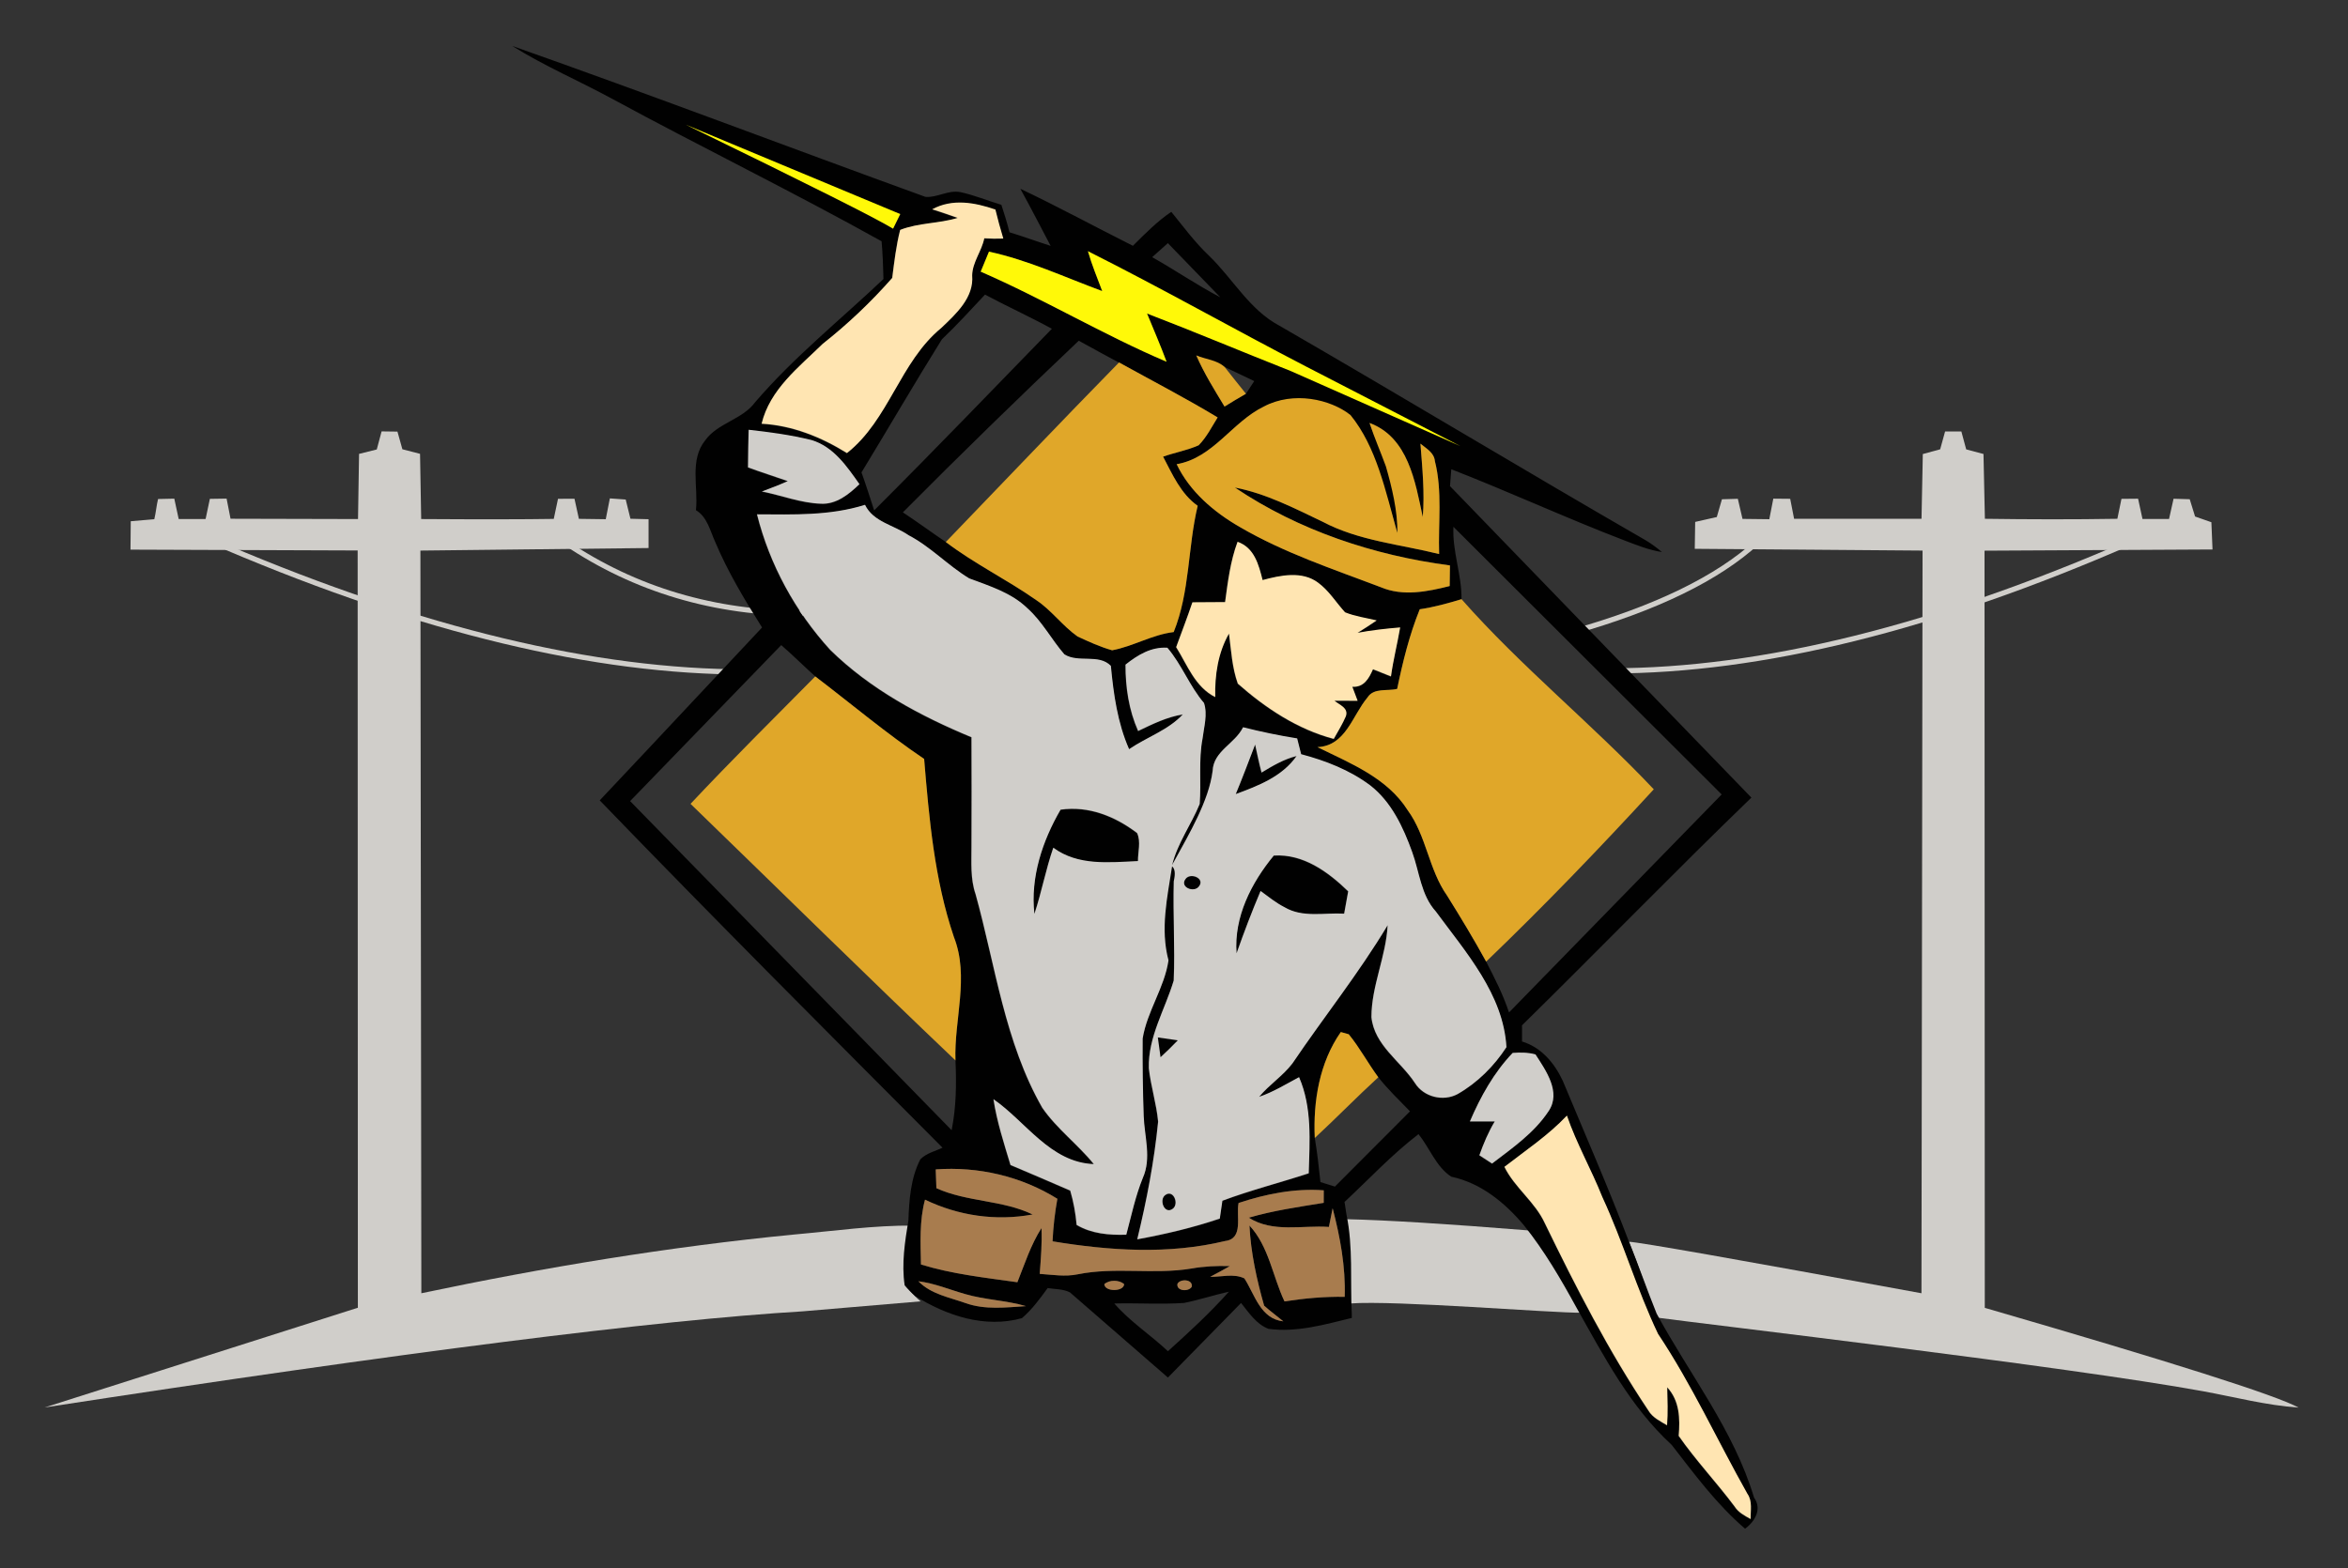 <?xml version="1.0" encoding="UTF-8"?>
<svg width="452px" height="302px" viewBox="0 0 452 302" version="1.1" xmlns="http://www.w3.org/2000/svg" xmlns:xlink="http://www.w3.org/1999/xlink">
    <rect x="0" y="0" width="452" height="302" fill="#333333" stroke="none"/>
    <!-- Generator: Sketch 60.1 (88133) - https://sketch.com -->
    <title>Artboard</title>
    <desc>Created with Sketch.</desc>
    <g id="Artboard" stroke="none" stroke-width="1" fill="none" fill-rule="evenodd">
        <g id="Postes" transform="translate(8, 32)">
            <path d="" id="Path" fill="#D0CECA" fill-rule="nonzero"></path>
            <path d="" id="Path" fill="#D0CECA" fill-rule="nonzero"></path>
            <path d="" id="Path" fill="#D0CECA" fill-rule="nonzero"></path>
            <path d="" id="Path" fill="#D0CECA" fill-rule="nonzero"></path>
            <path d="M65.46,51.07 C66.48,51.08 67.49,51.1 68.51,51.11 C68.83,52.24 69.15,53.38 69.46,54.51 C70.59,54.81 71.73,55.1 72.86,55.39 L73.08,67.95 C84.427,68.023 92.933,68.013 98.6,67.92 C98.87,66.63 99.15,65.34 99.42,64.05 C100.48,64.05 101.53,64.05 102.59,64.04 C102.87,65.33 103.15,66.62 103.44,67.91 C105.16,67.93 106.88,67.95 108.61,67.98 C108.87,66.64 109.14,65.31 109.4,63.97 C110.41,64.04 111.43,64.12 112.45,64.19 L113.363,67.89 L116.85,67.98 L116.85,73.53 L72.93,74.02 L73.11,217.03 C96.82,212.04 120.76,208.07 144.89,205.72 C152.54,205.04 160.17,203.94 167.87,204 C167.2,208.12 166.53,212.32 167.15,216.5 C167.77,217.25 168.46,217.95 169.21,218.59 L146.56,220.51 C118.407,222.203 69.753,228.373 0.6,239.02 L60.89,219.82 L60.85,74 L17.12,73.84 L17.17,68.37 L21.703,67.98 C22.003,66.81 22.13,65.26 22.43,64.09 C23.47,64.06 24.51,64.04 25.55,64.02 C25.83,65.33 26.12,66.64 26.4,67.95 C28.12,67.94 29.85,67.94 31.58,67.94 C31.85,66.65 32.13,65.35 32.4,64.06 C33.47,64.04 34.54,64.02 35.62,64.01 C35.87,65.3 36.13,66.59 36.38,67.89 L60.92,67.95 L61.12,55.4 C62.26,55.11 63.39,54.83 64.53,54.55 C64.83,53.39 65.15,52.23 65.46,51.07 Z" id="Path" fill="#D0CECA" fill-rule="nonzero"></path>
            <path d="M366.44,51.08 C367.47,51.08 368.52,51.08 369.57,51.08 C369.87,52.23 370.18,53.38 370.5,54.53 C371.61,54.82 372.72,55.12 373.83,55.42 L374.1,67.9 C382.6,68.02 391.1,68.04 399.6,67.9 C399.86,66.61 400.12,65.33 400.39,64.06 C401.45,64.05 402.52,64.04 403.59,64.03 C403.87,65.33 404.15,66.64 404.44,67.94 C406.14,67.94 407.84,67.94 409.55,67.94 C409.83,66.63 410.12,65.33 410.42,64.04 C411.45,64.07 412.49,64.1 413.53,64.13 C413.87,65.24 414.21,66.35 414.56,67.46 C415.6,67.83 416.65,68.19 417.7,68.56 C417.77,70.31 417.84,72.06 417.92,73.81 L374.03,74.04 L374.08,219.84 C410.187,230.32 430.32,236.723 434.48,239.05 C428.26,238.61 422.21,237.02 416.1,235.9 C390.29,231.18 319.74,222.92 311,221.72 C309.15,217.14 307.45,211.7 305.59,207.12 C307.31,207.147 326.077,210.45 361.89,217.03 L362.1,74.02 L318.25,73.68 C318.27,71.95 318.3,70.23 318.33,68.5 L322.49,67.56 C322.82,66.42 323.15,65.28 323.48,64.14 C324.5,64.11 325.52,64.08 326.54,64.05 C326.84,65.34 327.14,66.63 327.44,67.92 C329.16,67.94 330.88,67.95 332.6,67.98 C332.85,66.66 333.11,65.34 333.37,64.02 C334.45,64.03 335.53,64.04 336.62,64.05 C336.86,65.33 337.12,66.62 337.37,67.9 L361.9,67.9 L362.15,55.43 C363.26,55.12 364.37,54.82 365.49,54.52 C365.8,53.37 366.11,52.22 366.44,51.08 Z" id="Path" fill="#D0CECA" fill-rule="nonzero"></path>
            <path d="M251.236,202.77 C258.843,202.943 270.551,203.667 286.36,204.94 C290.29,209.84 293.46,215.28 296.47,220.78 C290.97,220.86 260.529,218.348 251.939,218.998 L251.236,202.77 Z" id="Path" fill="#D0CECA" fill-rule="nonzero"></path>
            <path d="" id="Path" fill="#D0CECA" fill-rule="nonzero"></path>
            <path d="M35.539,73.39 C73.207,89.39 106.541,97.39 135.539,97.39" id="Path-2" stroke="#D0CECA"></path>
            <path d="M100.854,72.5 C114.299,81.564 129.576,86.097 146.685,86.097" id="Path-2" stroke="#D0CECA"></path>
            <path d="M302.051,72.325 C339.942,88.896 373.386,97.182 402.385,97.182" id="Path-2" stroke="#D0CECA" transform="translate(352.218, 84.753) scale(-1, 1) translate(-352.218, -84.753) "></path>
            <path d="M294.675,72.325 C302.329,79.348 314.219,85.141 330.346,89.703" id="Path-2" stroke="#D0CECA" transform="translate(312.51, 81.014) scale(-1, 1) translate(-312.51, -81.014) "></path>
        </g>
        <g id="Trazado" transform="translate(98, 8)" fill="#010101" fill-rule="nonzero">
            <path d="M80.15,29.91 C82.43,30.1 84.56,28.52 86.9,29 C89.58,29.58 92.14,30.65 94.77,31.44 C95.34,33.19 95.89,34.94 96.33,36.73 C98.99,37.53 101.6,38.5 104.25,39.34 C102.32,35.67 100.42,31.98 98.42,28.35 C105.73,31.82 112.85,35.7 120.09,39.33 C122.43,37.01 124.74,34.64 127.48,32.79 C129.83,35.68 132.04,38.69 134.75,41.25 C139.33,45.67 142.53,51.67 148.3,54.72 C171.92,68.36 195.26,82.47 218.89,96.09 C219.96,96.74 220.96,97.48 221.92,98.3 C219.47,97.93 217.17,97 214.87,96.13 C203.6,91.81 192.63,86.74 181.38,82.36 C181.3,83.44 181.21,84.53 181.13,85.61 L239.15,145.59 C224.23,160 209.79,174.9 195,189.43 C195,190.47 195,191.51 195,192.55 C198.71,193.67 201.25,196.72 202.84,200.12 C207.14,210.44 211.62,220.68 215.59,231.12 C217.45,235.7 219.06,240.37 220.91,244.95 C227.26,256.68 235.78,267.42 239.66,280.38 C241.24,282.57 239.85,284.97 237.93,286.37 C232.45,281.67 228.19,275.87 223.8,270.22 C215.79,262.87 210.74,253.12 205.47,243.78 C202.46,238.28 199.29,232.84 195.36,227.94 C191.69,223.58 187.09,219.8 181.39,218.59 C178.48,216.73 177.21,213.04 175.07,210.39 C169.94,214.32 165.54,219.06 160.83,223.45 C160.92,224.06 161.1,225.27 161.2,225.87 C162.51,232.15 161.9,238.59 162.22,244.95 L162.23,245.78 C156.99,247.06 151.62,248.62 146.18,247.88 C143.83,246.98 142.42,244.77 140.91,242.9 L126.83,257.26 L107.98,240.87 C106.66,240.18 105.11,240.27 103.68,240.03 C102.18,242.09 100.67,244.17 98.72,245.83 C91.59,247.81 84.27,245.36 78.21,241.59 C77.46,240.95 76.77,240.25 76.15,239.5 C75.53,235.32 76.2,231.12 76.87,227 C77.02,223.01 77.31,218.85 79.17,215.24 C80.33,214.05 81.99,213.7 83.44,213 C61.34,190.81 39.2,168.65 17.45,146.12 C19.483,143.993 29.9,132.897 48.7,112.83 C45.35,107.51 42.1,102.11 39.66,96.31 C38.68,94.15 38.15,91.55 35.97,90.24 C36.45,85.76 34.69,80.58 37.77,76.77 C40.23,73.4 44.91,72.8 47.36,69.46 C54.82,60.76 63.78,53.58 72.07,45.73 C72.02,43.3 71.92,40.88 71.71,38.46 C54.67,28.96 37.13,20.4 19.98,11.1 C13.56,7.61 6.8,4.72 0.59,0.84 C27.21,10.22 53.61,20.28 80.15,29.91 Z M73.92,36.03 L75.3,33.22 L60.17,28.3 L73.92,36.03 Z M86.32,34.02 C82.69,35.13 78.81,34.93 75.25,36.33 C74.47,39.37 74.12,42.48 73.72,45.58 C69.66,50.2 65.17,54.46 60.34,58.27 C55.73,62.78 50.16,67.05 48.58,73.65 C54.5,73.98 60.03,76.21 65.01,79.3 C73.09,72.93 75.21,61.74 83.16,55.21 C86,52.51 89.48,49.36 89.11,45.08 C89.17,42.52 90.95,40.43 91.44,37.95 C92.66,38.02 93.88,38.03 95.1,37.99 C94.54,36.14 94.03,34.28 93.58,32.41 C89.61,31.05 85.31,30.25 81.42,32.36 C83.06,32.88 84.69,33.44 86.32,34.02 Z M136.92,49.25 L126.82,38.82 C125.81,39.72 124.81,40.63 123.8,41.52 C128.23,44.01 132.42,46.9 136.92,49.25 Z M90.79,44.31 C102.95,49.6 114.36,56.46 126.57,61.66 C125.41,58.52 124.07,55.46 122.81,52.37 L161.02,67.25 L111.43,40.37 C112.18,42.99 113.22,45.5 114.18,48.05 C106.97,45.39 99.92,42.08 92.38,40.46 C91.86,41.74 91.33,43.03 90.79,44.31 Z M83.32,57.34 C78.04,65.81 73.03,74.45 67.84,82.97 C68.71,85.39 69.49,87.84 70.28,90.28 C81.82,78.76 93.12,67 104.49,55.31 C100.26,52.99 95.87,51 91.62,48.73 C88.88,51.64 86.21,54.6 83.32,57.34 M84.07,96.37 C89.56,100.55 95.8,103.58 101.44,107.53 C104.42,109.5 106.52,112.51 109.43,114.56 C111.59,115.57 113.79,116.57 116.09,117.22 C120.15,116.46 123.8,114.21 127.94,113.71 C131.08,105.95 130.63,97.44 132.56,89.4 C129.3,87.09 127.7,83.34 125.9,79.93 C128.16,79.14 130.55,78.72 132.75,77.74 C134.28,76.19 135.26,74.21 136.4,72.38 C130.2,68.62 112.21,59.08 109.67,57.61 C98.21,68.46 86.93,79.47 75.81,90.66 C78.6,92.51 81.3,94.49 84.07,96.37 Z M137.73,70.29 C139.09,69.45 140.46,68.61 141.85,67.82 C142.25,67.21 143.05,65.99 143.45,65.38 L137.75,62.67 C135.297,61.683 133.477,60.94 132.29,60.44 C133.79,63.89 135.79,67.08 137.73,70.29 Z M145.29,70.29 C139.16,73.27 135.58,80.17 128.51,81.39 C131.03,86.65 135.65,90.59 140.63,93.46 C149.18,98.46 158.63,101.59 167.85,105.09 C172.08,106.88 176.79,105.93 181.07,104.85 C181.09,103.52 181.1,102.2 181.12,100.88 C166.46,98.95 152.05,94.17 139.72,85.88 C145.7,87.03 151.15,89.86 156.6,92.46 C163.54,96.14 171.52,96.81 179.04,98.69 C178.84,92.73 179.7,86.63 178.22,80.78 C178.07,79.15 176.56,78.37 175.44,77.43 C175.8,82.13 176.28,86.84 175.89,91.56 C174.44,84.78 173.09,76.2 165.64,73.45 C166.68,76.57 168.43,79.38 169.56,82.46 C170.7,86.4 171.09,90.54 170.99,94.63 C168.7,86.45 166.36,77.93 160.62,71.38 C156.07,68.81 150.11,67.84 145.29,70.29 M46.08,74.82 C46.01,77.24 45.99,79.65 45.96,82.06 C48.49,83 51.07,83.8 53.62,84.7 C51.99,85.44 50.31,86.07 48.63,86.7 C52.42,87.44 56.09,88.92 59.98,89.05 C62.96,89.22 65.4,87.23 67.41,85.29 C64.99,81.86 62.43,78.08 58.19,76.8 C54.22,75.82 50.14,75.27 46.08,74.82 M61.79,117.2 C69.48,124.75 79.09,129.92 88.98,134.02 C89.01,141.02 89.01,148.01 88.98,155 C88.99,158.09 88.74,161.26 89.77,164.24 C93.6,178.05 95.38,192.74 102.61,205.37 C105.4,209.42 109.44,212.4 112.53,216.22 C104.15,215.9 99.49,208.07 93.21,203.72 C93.87,208.04 95.23,212.21 96.49,216.39 C100.32,218.03 104.17,219.64 107.99,221.32 C108.62,223.47 109.02,225.68 109.22,227.93 C112.13,229.64 115.47,229.92 118.78,229.81 C119.76,226.15 120.53,222.42 121.96,218.89 C123.67,215.08 122.27,210.91 122.13,206.95 C121.96,201.98 121.89,197 121.93,192.03 C122.78,186.79 126.15,182.21 126.9,176.99 C125.3,170.95 126.66,164.39 127.59,158.32 C127.671,158.254 127.847,157.969 127.91,158.046 C128.222,158.428 128.211,160.615 128.07,161.53 C127.88,167.97 128.18,174.43 127.91,180.87 C126.24,186.45 122.95,191.74 123.12,197.76 C123.5,201.22 124.59,204.58 124.91,208.04 C124.16,215.67 122.7,223.24 120.89,230.7 C126.27,229.72 131.6,228.46 136.78,226.71 C136.94,225.56 137.11,224.42 137.28,223.27 C142.73,221.23 148.38,219.8 153.9,217.99 C154.08,211.77 154.58,205.34 152.04,199.48 C149.52,200.82 147.07,202.34 144.35,203.27 C146.29,200.92 148.92,199.25 150.77,196.82 C156.8,187.9 163.55,179.47 169.09,170.22 C168.79,176.24 165.98,181.88 165.97,187.91 C166.53,193.35 171.57,196.36 174.35,200.61 C176.03,203.29 179.76,204.23 182.55,202.74 C186.36,200.57 189.58,197.36 191.96,193.7 C191.38,183.54 184.15,175.44 178.38,167.59 C175.5,164.42 175.23,160 173.82,156.14 C172.1,151.36 169.83,146.47 165.72,143.28 C161.79,140.34 157.15,138.54 152.44,137.29 C152.17,136.27 151.91,135.26 151.67,134.25 C148.17,133.69 144.69,132.97 141.26,132.1 C139.7,135.29 135.55,136.66 135.4,140.52 C134.65,146.26 132.23,151.6 129.47,156.64 C129,157.46 128.38,157.77 127.59,158.32 C128.63,154.06 131.28,150.87 132.91,146.87 C133.23,142.68 132.67,138.43 133.46,134.28 C133.73,132.03 134.47,129.64 133.74,127.43 C130.95,124.17 129.48,120.05 126.69,116.79 C123.57,116.59 120.97,118.18 118.63,120.04 C118.62,124.43 119.27,128.78 121.06,132.82 C123.82,131.5 126.6,130.11 129.66,129.63 C126.82,132.68 122.71,134 119.32,136.32 C117.09,131.25 116.33,125.74 115.81,120.28 C113.49,117.89 109.55,119.77 106.86,118.06 C104.38,115.2 102.61,111.75 99.76,109.2 C96.68,106.2 92.48,104.91 88.55,103.44 C84.45,100.96 81.13,97.35 76.86,95.12 C74.06,93.16 70.09,92.59 68.48,89.27 C61.73,91.4 54.66,91.13 47.69,91.1 C50.14,100.81 55.05,109.81 61.79,117.2 Z M183.35,107.38 C180.71,108.18 178.04,108.92 175.31,109.32 C173.31,114.26 172.04,119.44 170.96,124.65 C169.07,125.13 166.48,124.39 165.26,126.29 C162.3,129.81 161.09,135.6 155.62,135.87 C161.95,138.99 169.03,141.77 172.98,148.01 C176.61,152.98 177.03,159.44 180.56,164.45 C183.17,168.63 185.72,172.85 188.09,177.17 C189.73,180.35 191.37,183.55 192.49,186.96 L233.43,144.98 L181.79,93.44 C181.56,98.18 183.4,102.66 183.35,107.38 Z M140.2,96.39 C138.81,100.11 138.33,104.09 137.8,108 C135.7,108.01 133.61,108.02 131.51,108.04 C130.53,110.94 129.43,113.8 128.38,116.67 C130.56,120.15 132,124.31 135.9,126.29 C135.8,122.07 136.43,117.77 138.55,114.06 C138.97,117.29 139.14,120.6 140.25,123.7 C145.58,128.41 151.75,132.51 158.72,134.34 C159.52,132.9 160.4,131.5 161.05,129.98 C161.6,128.35 159.81,127.82 158.85,126.99 C160.33,126.99 161.82,126.99 163.31,127 C162.98,126.09 162.64,125.2 162.29,124.3 C164.52,124.44 165.48,122.73 166.27,120.93 C167.42,121.39 168.57,121.86 169.73,122.31 C170.17,119.14 170.96,116.03 171.5,112.88 C168.75,113.11 166.01,113.41 163.3,113.92 C164.54,113.15 165.77,112.36 166.98,111.53 C164.94,111.04 162.84,110.76 160.89,109.97 C159.16,108.07 157.8,105.8 155.7,104.26 C152.62,101.95 148.45,102.83 145.02,103.76 C144.27,100.8 143.44,97.53 140.2,96.39 M23.3,146.26 L85.19,209.63 C86.08,205.21 86.14,200.69 85.93,196.2 C85.65,188.28 88.65,180.12 85.63,172.43 C81.88,161.37 80.87,149.7 79.9,138.14 C72.62,133.23 65.91,127.56 58.94,122.25 C56.73,120.27 54.64,118.16 52.39,116.22 L23.3,146.26 Z M155.1,211.13 C155.58,213.94 155.89,216.78 156.19,219.62 C156.88,219.84 158.28,220.27 158.98,220.49 L173.43,206 C171.35,203.86 169.19,201.78 167.33,199.44 C165.34,196.74 163.76,193.75 161.64,191.16 C161.26,191.05 160.49,190.83 160.11,190.73 C156,196.61 154.77,204.07 155.1,211.13 Z M184.93,208 C186.52,208 188.11,208 189.71,208 C188.48,210.05 187.55,212.26 186.75,214.52 C187.36,214.91 188.58,215.71 189.19,216.11 C193.11,213.12 197.31,210.21 200.07,206.03 C202.55,202.38 199.55,198.2 197.55,195.1 C196.12,194.7 194.62,194.71 193.16,194.81 C189.56,198.57 186.97,203.23 184.93,208 M191.57,216.75 C193.58,220.81 197.48,223.5 199.36,227.62 C205.36,239.97 211.64,252.24 219.29,263.67 C220.09,265.04 221.57,265.72 222.88,266.51 C223.06,264.07 222.97,261.64 222.91,259.2 C225.31,261.79 225.4,265.24 225.12,268.55 C228.42,273.29 232.41,277.5 235.87,282.13 C236.59,283.28 237.8,283.92 238.97,284.56 C238.93,282.93 239.36,281.15 238.35,279.71 C232.57,269.46 227.68,258.72 221.14,248.91 C217.06,240.37 214.42,231.19 210.43,222.59 C208.32,217.28 205.46,212.29 203.6,206.88 C200.02,210.68 195.67,213.57 191.57,216.75 M82.13,217.18 C82.17,218.38 82.22,219.59 82.26,220.8 C88.18,223.48 94.96,223.05 100.79,225.86 C93.73,227.17 86.5,226.11 80.07,223.01 C78.97,227.08 79.21,231.32 79.29,235.49 C85.33,237.36 91.61,238.02 97.85,238.91 C99.26,235.38 100.43,231.71 102.49,228.48 C102.62,231.42 102.37,234.36 102.15,237.3 C104.58,237.46 107.05,237.89 109.47,237.38 C116.69,235.92 124.11,237.48 131.36,236.27 C133.8,235.84 136.28,235.72 138.76,235.8 C137.51,236.52 136.23,237.2 134.96,237.87 C137.13,237.9 139.51,237.18 141.55,238.17 C143.58,241.32 144.62,245.95 149.05,246.44 C147.82,245.41 146.52,244.48 145.35,243.42 C143.92,238.39 142.78,233.22 142.53,227.99 C146.27,232.03 146.98,237.76 149.27,242.6 C153.1,242.01 156.97,241.65 160.86,241.72 C161.05,235.93 159.99,230.24 158.54,224.66 C158.36,225.56 158,227.36 157.82,228.26 C152.67,227.9 147.03,229.43 142.4,226.48 C147.12,225.1 151.98,224.41 156.82,223.62 C156.82,223.02 156.83,221.81 156.83,221.21 C151.22,220.8 145.73,221.89 140.43,223.65 C139.91,226.15 141.47,230.53 137.84,230.97 C126.95,233.6 115.58,232.84 104.62,231.03 C104.75,228.28 105.06,225.54 105.55,222.84 C98.57,218.49 90.32,216.59 82.13,217.18 M87.92,242.94 C91.63,244.26 95.65,243.76 99.5,243.51 C95.68,242.39 91.65,242.31 87.84,241.2 C84.83,240.35 81.92,239.11 78.79,238.72 C81.22,241.22 84.75,241.81 87.92,242.94 Z M114.59,239.26 C114.6,240.79 118.38,240.78 118.4,239.26 C117.38,238.42 115.6,238.42 114.59,239.26 M131.41,239.79 C131.71,238.34 129.25,238.17 128.67,239.2 C128.38,240.63 130.82,240.8 131.41,239.79 Z M129.92,242.9 C125.46,243.19 120.98,242.89 116.51,243 C119.55,246.51 123.47,249.03 126.83,252.19 C130.89,248.53 134.93,244.82 138.57,240.73 C135.67,241.38 132.84,242.31 129.92,242.9 Z" id="Shape"></path>
            <path d="M139.85,144.97 C141.16,141.81 142.36,138.62 143.58,135.43 C143.98,137.23 144.34,139.04 144.82,140.82 C146.95,139.53 149.12,138.24 151.56,137.64 C148.81,141.59 144.19,143.37 139.85,144.97 Z" id="Path"></path>
            <path d="M106.13,147.97 C111.52,147.19 116.63,149.25 120.86,152.47 C121.64,154.16 121,156.09 121.03,157.87 C115.46,158.12 109.51,158.82 104.73,155.3 C103.28,159.48 102.48,163.85 101.09,168.05 C100.3,161 102.63,154 106.13,147.97 Z" id="Path"></path>
            <path d="M147.18,156.8 C152.87,156.45 157.63,159.94 161.5,163.69 C161.23,165.12 160.97,166.56 160.72,168 C156.91,167.78 152.74,168.82 149.27,166.77 C147.59,165.92 146.14,164.73 144.63,163.63 C142.96,167.58 141.43,171.59 140.01,175.63 C139.48,168.65 142.85,162.06 147.18,156.8 Z" id="Path"></path>
            <path d="M130.21,161.28 C131.16,160.02 134.03,161.2 132.75,162.77 C131.77,164.04 128.96,162.87 130.21,161.28 Z" id="Path"></path>
            <polygon id="Path" points="124.478 191.384 129.895 192.067 124.22 197.861"></polygon>
            <path d="M126.25,222.2 C127.83,220.99 128.99,223.83 127.75,224.8 C126.17,226.02 125.02,223.17 126.25,222.2 Z" id="Path"></path>
        </g>
        <g id="Color" transform="translate(132, 24)" fill-rule="nonzero">
            <path d="M0,0 L41.3,17.22 C40.84,18.15 40.38,19.09 39.92,20.03 C36.953,18.19 23.647,11.513 0,0 Z" id="Path" fill="#FFF908"></path>
            <path d="M58.38,24.46 C65.92,26.08 72.97,29.39 80.18,32.05 C79.22,29.5 78.18,26.99 77.43,24.37 C91.57,31.46 105.34,39.28 119.39,46.56 L149.107,61.894 L116.55,47.48 C107.29,43.82 98.11,39.95 88.81,36.37 C90.07,39.46 91.41,42.52 92.57,45.66 C80.36,40.46 68.95,33.6 56.79,28.31 C57.33,27.03 57.86,25.74 58.38,24.46 Z" id="Path" fill="#FFF908"></path>
            <path d="M98.29,44.44 C100.07,45.19 102.3,45.32 103.75,46.67 C105.12,48.39 106.46,50.12 107.85,51.82 C106.46,52.61 105.09,53.45 103.73,54.29 C101.79,51.08 99.79,47.89 98.29,44.44 Z" id="Path" fill="#E0A729"></path>
            <path d="M83.42,45.79 C89.75,49.3 96.2,52.62 102.4,56.38 C101.26,58.21 100.28,60.19 98.75,61.74 C96.55,62.72 94.16,63.14 91.9,63.93 C93.7,67.34 95.3,71.09 98.56,73.4 C96.63,81.44 97.08,89.95 93.94,97.71 C89.8,98.21 86.15,100.46 82.09,101.22 C79.79,100.57 77.59,99.57 75.43,98.56 C72.52,96.51 70.42,93.5 67.44,91.53 C61.8,87.58 55.56,84.55 50.07,80.37 C61.19,68.84 72.21,57.23 83.42,45.79 Z" id="Path" fill="#E0A729"></path>
            <path d="M111.29,54.29 C116.977,51.25 124.159,52.875 127.983,55.927 C132.983,62.084 134.7,70.45 136.99,78.63 C137.09,74.54 135.925,69.739 134.785,65.799 C133.655,62.719 132.68,60.57 131.64,57.45 C139.09,60.2 140.44,68.78 141.89,75.56 C142.28,70.84 141.8,66.13 141.44,61.43 C142.56,62.37 144.07,63.15 144.22,64.78 C145.7,70.63 144.84,76.73 145.04,82.69 C137.52,80.81 129.54,80.14 122.6,76.46 C117.15,73.86 111.7,71.03 105.72,69.88 C118.05,78.17 132.46,82.95 147.12,84.88 C147.1,86.2 147.09,87.52 147.07,88.85 C142.79,89.93 138.08,90.88 133.85,89.09 C124.63,85.59 115.18,82.46 106.63,77.46 C101.65,74.59 97.03,70.65 94.51,65.39 C101.58,64.17 105.16,57.27 111.29,54.29 Z" id="Path" fill="#E0A729"></path>
            <path d="M141.31,93.32 C144.04,92.92 146.71,92.18 149.35,91.38 C160.84,104.41 174.45,115.37 186.36,127.99 C175.92,139.35 165.22,150.49 154.09,161.17 C151.72,156.85 149.17,152.63 146.56,148.45 C143.03,143.44 142.61,136.98 138.98,132.01 C135.03,125.77 127.95,122.99 121.62,119.87 C127.09,119.6 128.3,113.81 131.26,110.29 C132.48,108.39 135.07,109.13 136.96,108.65 C138.04,103.44 139.31,98.26 141.31,93.32 Z" id="Path" fill="#E0A729"></path>
            <path d="M0.93,130.79 C8.76,122.45 16.89,114.39 24.94,106.25 C31.91,111.56 38.62,117.23 45.9,122.14 C46.87,133.7 47.88,145.37 51.63,156.43 C54.65,164.12 51.65,172.28 51.93,180.2 C34.78,163.88 17.93,147.26 0.93,130.79 Z" id="Path" fill="#E0A729"></path>
            <path d="M126.11,174.73 C126.49,174.83 127.26,175.05 127.64,175.16 C129.76,177.75 131.34,180.74 133.33,183.44 C129.17,187.25 125.24,191.3 121.1,195.13 C120.77,188.07 122,180.61 126.11,174.73 Z" id="Path" fill="#E0A729"></path>
            <path d="M48.13,201.18 C56.32,200.59 64.57,202.49 71.55,206.84 C71.06,209.54 70.75,212.28 70.62,215.03 C81.58,216.84 92.95,217.6 103.84,214.97 C107.47,214.53 105.91,210.15 106.43,207.65 C111.73,205.89 117.22,204.8 122.83,205.21 C122.83,205.81 122.82,207.02 122.82,207.62 C117.98,208.41 113.12,209.1 108.4,210.48 C113.03,213.43 118.67,211.9 123.82,212.26 C124,211.36 124.36,209.56 124.54,208.66 C125.99,214.24 127.05,219.93 126.86,225.72 C122.97,225.65 119.1,226.01 115.27,226.6 C112.98,221.76 112.27,216.03 108.53,211.99 C108.78,217.22 109.92,222.39 111.35,227.42 C112.52,228.48 113.82,229.41 115.05,230.44 C110.62,229.95 109.58,225.32 107.55,222.17 C105.51,221.18 103.13,221.9 100.96,221.87 C102.23,221.2 103.51,220.52 104.76,219.8 C102.28,219.72 99.8,219.84 97.36,220.27 C90.11,221.48 82.69,219.92 75.47,221.38 C73.05,221.89 70.58,221.46 68.15,221.3 C68.37,218.36 68.62,215.42 68.49,212.48 C66.43,215.71 65.26,219.38 63.85,222.91 C57.61,222.02 51.33,221.36 45.29,219.49 C45.21,215.32 44.97,211.08 46.07,207.01 C52.5,210.11 59.73,211.17 66.79,209.86 C60.96,207.05 54.18,207.48 48.26,204.8 C48.22,203.59 48.17,202.38 48.13,201.18" id="Shape" fill="#A87C4E"></path>
            <path d="M44.79,222.72 C47.92,223.11 50.83,224.35 53.84,225.2 C57.65,226.31 61.68,226.39 65.5,227.51 C61.65,227.76 57.63,228.26 53.92,226.94 C50.75,225.81 47.22,225.22 44.79,222.72 Z" id="Path" fill="#A87C4E"></path>
            <path d="M80.59,223.26 C81.6,222.42 83.38,222.42 84.4,223.26 C84.38,224.78 80.6,224.79 80.59,223.26 Z" id="Path" fill="#A87C4E"></path>
            <path d="M94.67,223.2 C95.25,222.17 97.71,222.34 97.41,223.79 C96.82,224.8 94.38,224.63 94.67,223.2 Z" id="Path" fill="#A87C4E"></path>
            <path d="M47.46,16.295 C51.35,14.185 55.65,14.985 59.62,16.345 C60.07,18.215 60.58,20.075 61.14,21.925 C59.92,21.965 58.7,21.955 57.48,21.885 C56.99,24.365 55.21,26.455 55.15,29.015 C55.52,33.295 52.04,36.445 49.2,39.145 C41.25,45.675 39.13,56.865 31.05,63.235 C26.07,60.145 20.54,57.915 14.62,57.585 C16.2,50.985 21.77,46.715 26.38,42.205 C31.21,38.395 35.7,34.135 39.76,29.515 C40.16,26.415 40.51,23.305 41.29,20.265 C44.85,18.865 48.73,19.065 52.36,17.955 C50.73,17.375 49.1,16.815 47.46,16.295 Z" id="Path" fill="#FFE5B2"></path>
            <path d="M12.12,58.755 C16.18,59.205 20.26,59.755 24.23,60.735 C28.47,62.015 31.03,65.795 33.45,69.225 C31.44,71.165 29,73.155 26.02,72.985 C22.13,72.855 18.46,71.375 14.67,70.635 C16.35,70.005 18.03,69.375 19.66,68.635 C17.11,67.735 14.53,66.935 12,65.995 C12.03,63.585 12.05,61.175 12.12,58.755 Z" id="Path" fill="#D0CECA"></path>
            <path d="M34.52,73.205 C36.13,76.525 40.1,77.095 42.9,79.055 C47.17,81.285 50.49,84.895 54.59,87.375 C58.52,88.845 62.72,90.135 65.8,93.135 C68.65,95.685 70.42,99.135 72.9,101.995 C75.59,103.705 79.53,101.825 81.85,104.215 C82.37,109.675 83.13,115.185 85.36,120.255 C88.75,117.935 92.86,116.615 95.7,113.565 C92.64,114.045 89.86,115.435 87.1,116.755 C85.31,112.715 84.66,108.365 84.67,103.975 C87.01,102.115 89.61,100.525 92.73,100.725 C95.52,103.985 96.99,108.105 99.78,111.365 C100.51,113.575 99.77,115.965 99.5,118.215 C98.71,122.365 99.27,126.615 98.95,130.805 C97.32,134.805 94.67,138.365 93.63,142.625 C93.674,142.482 93.853,142.137 94.167,141.59 C96.927,136.55 100.69,130.195 101.44,124.455 C101.59,120.595 105.74,119.225 107.3,116.035 C110.73,116.905 114.21,117.625 117.71,118.185 C117.95,119.195 118.21,120.205 118.48,121.225 C123.19,122.475 127.83,124.275 131.76,127.215 C135.87,130.405 138.14,135.295 139.86,140.075 C141.27,143.935 141.54,148.355 144.42,151.525 C150.19,159.375 157.42,167.475 158,177.635 C155.62,181.295 152.4,184.505 148.59,186.675 C145.8,188.165 142.07,187.225 140.39,184.545 C137.61,180.295 132.57,177.285 132.01,171.845 C132.02,165.815 134.83,160.175 135.13,154.155 C129.59,163.405 122.84,171.835 116.81,180.755 C114.96,183.185 112.33,184.855 110.39,187.205 C113.11,186.275 115.56,184.755 118.08,183.415 C120.62,189.275 120.12,195.705 119.94,201.925 C114.42,203.735 108.77,205.165 103.32,207.205 C103.15,208.355 102.98,209.495 102.82,210.645 C97.64,212.395 92.31,213.655 86.93,214.635 C88.74,207.175 90.2,199.605 90.95,191.975 C90.63,188.515 89.54,185.155 89.16,181.695 C88.99,175.675 92.28,170.385 93.95,164.805 C94.22,158.365 93.76,152.143 93.95,145.703 C94.303,144.263 94.197,143.307 93.63,142.834 C92.7,148.904 91.34,154.885 92.94,160.925 C92.19,166.145 88.82,170.725 87.97,175.965 C87.93,180.935 88,185.915 88.17,190.885 C88.31,194.845 89.71,199.015 88,202.825 C86.57,206.355 85.8,210.085 84.82,213.745 C81.51,213.855 78.17,213.575 75.26,211.865 C75.06,209.615 74.66,207.405 74.03,205.255 C70.21,203.575 66.36,201.965 62.53,200.325 C61.27,196.145 59.91,191.975 59.25,187.655 C65.53,192.005 70.19,199.835 78.57,200.155 C75.48,196.335 71.44,193.355 68.65,189.305 C61.42,176.675 59.64,161.985 55.81,148.175 C54.78,145.195 55.03,142.025 55.02,138.935 C55.05,131.945 55.05,124.955 55.02,117.955 C45.13,113.855 35.52,108.685 27.83,101.135 C21.09,93.745 16.18,84.745 13.73,75.035 C20.7,75.065 27.77,75.335 34.52,73.205 Z M117.6,121.575 C115.16,122.175 112.99,123.465 110.86,124.755 C110.38,122.975 110.02,121.165 109.62,119.365 C108.4,122.555 107.2,125.745 105.89,128.905 C110.23,127.305 114.85,125.525 117.6,121.575 Z M67.13,151.985 C68.52,147.785 69.32,143.415 70.77,139.235 C75.55,142.755 81.5,142.055 87.07,141.805 C87.04,140.025 87.68,138.095 86.9,136.405 C82.67,133.185 77.56,131.125 72.17,131.905 C68.67,137.935 66.34,144.935 67.13,151.985 Z M106.05,159.565 C107.47,155.525 109,151.515 110.67,147.565 C112.18,148.665 113.63,149.855 115.31,150.705 C118.78,152.755 122.95,151.715 126.76,151.935 C127.01,150.495 127.27,149.055 127.54,147.625 C123.67,143.875 118.91,140.385 113.22,140.735 C108.89,145.995 105.52,152.585 106.05,159.565 Z M98.79,146.705 C100.07,145.135 97.2,143.955 96.25,145.215 C95,146.805 97.81,147.975 98.79,146.705 Z M91.41,179.575 C92.55,178.525 93.66,177.445 94.73,176.325 C93.77,176.185 91.85,175.915 90.89,175.775 C91.02,176.725 91.28,178.625 91.41,179.575 Z M92.29,206.135 C91.06,207.105 92.21,209.955 93.79,208.735 C95.03,207.765 93.87,204.925 92.29,206.135 Z" id="Shape" fill="#D0CECA"></path>
            <path d="M106.24,80.325 C109.48,81.465 110.31,84.735 111.06,87.695 C114.49,86.765 118.66,85.885 121.74,88.195 C123.84,89.735 125.2,92.005 126.93,93.905 C128.88,94.695 130.98,94.975 133.02,95.465 C131.81,96.295 130.58,97.085 129.34,97.855 C132.05,97.345 134.79,97.045 137.54,96.815 C137,99.965 136.21,103.075 135.77,106.245 C134.61,105.795 133.46,105.325 132.31,104.865 C131.52,106.665 130.56,108.375 128.33,108.235 C128.68,109.135 129.02,110.025 129.35,110.935 C127.86,110.925 126.37,110.925 124.89,110.925 C125.85,111.755 127.64,112.285 127.09,113.915 C126.44,115.435 125.56,116.835 124.76,118.275 C117.79,116.445 111.62,112.345 106.29,107.635 C105.18,104.535 105.01,101.225 104.59,97.995 C102.47,101.705 101.84,106.005 101.94,110.225 C98.04,108.245 96.6,104.085 94.42,100.605 C95.47,97.735 96.57,94.875 97.55,91.975 C99.65,91.955 101.74,91.945 103.84,91.935 C104.37,88.025 104.85,84.045 106.24,80.325 Z" id="Path" fill="#FFE5B2"></path>
            <path d="M150.97,191.935 C153.01,187.165 155.6,182.505 159.2,178.745 C160.66,178.645 162.16,178.635 163.59,179.035 C165.59,182.135 168.59,186.315 166.11,189.965 C163.35,194.145 159.15,197.055 155.23,200.045 C154.62,199.645 153.4,198.845 152.79,198.455 C153.59,196.195 154.52,193.985 155.75,191.935 C154.15,191.935 152.56,191.935 150.97,191.935 Z" id="Path" fill="#D0CECA"></path>
            <path d="M157.61,200.685 C161.71,197.505 166.06,194.615 169.64,190.815 C171.5,196.225 174.36,201.215 176.47,206.525 C180.46,215.125 183.1,224.305 187.18,232.845 C193.72,242.655 198.61,253.395 204.39,263.645 C205.4,265.085 204.97,266.865 205.01,268.495 C203.84,267.855 202.63,267.215 201.91,266.065 C198.45,261.435 194.46,257.225 191.16,252.485 C191.44,249.175 191.35,245.725 188.95,243.135 C189.01,245.575 189.1,248.005 188.92,250.445 C187.61,249.655 186.13,248.975 185.33,247.605 C177.68,236.175 171.4,223.905 165.4,211.555 C163.52,207.435 159.62,204.745 157.61,200.685 Z" id="Path" fill="#FFE5B2"></path>
        </g>
    </g>
</svg>